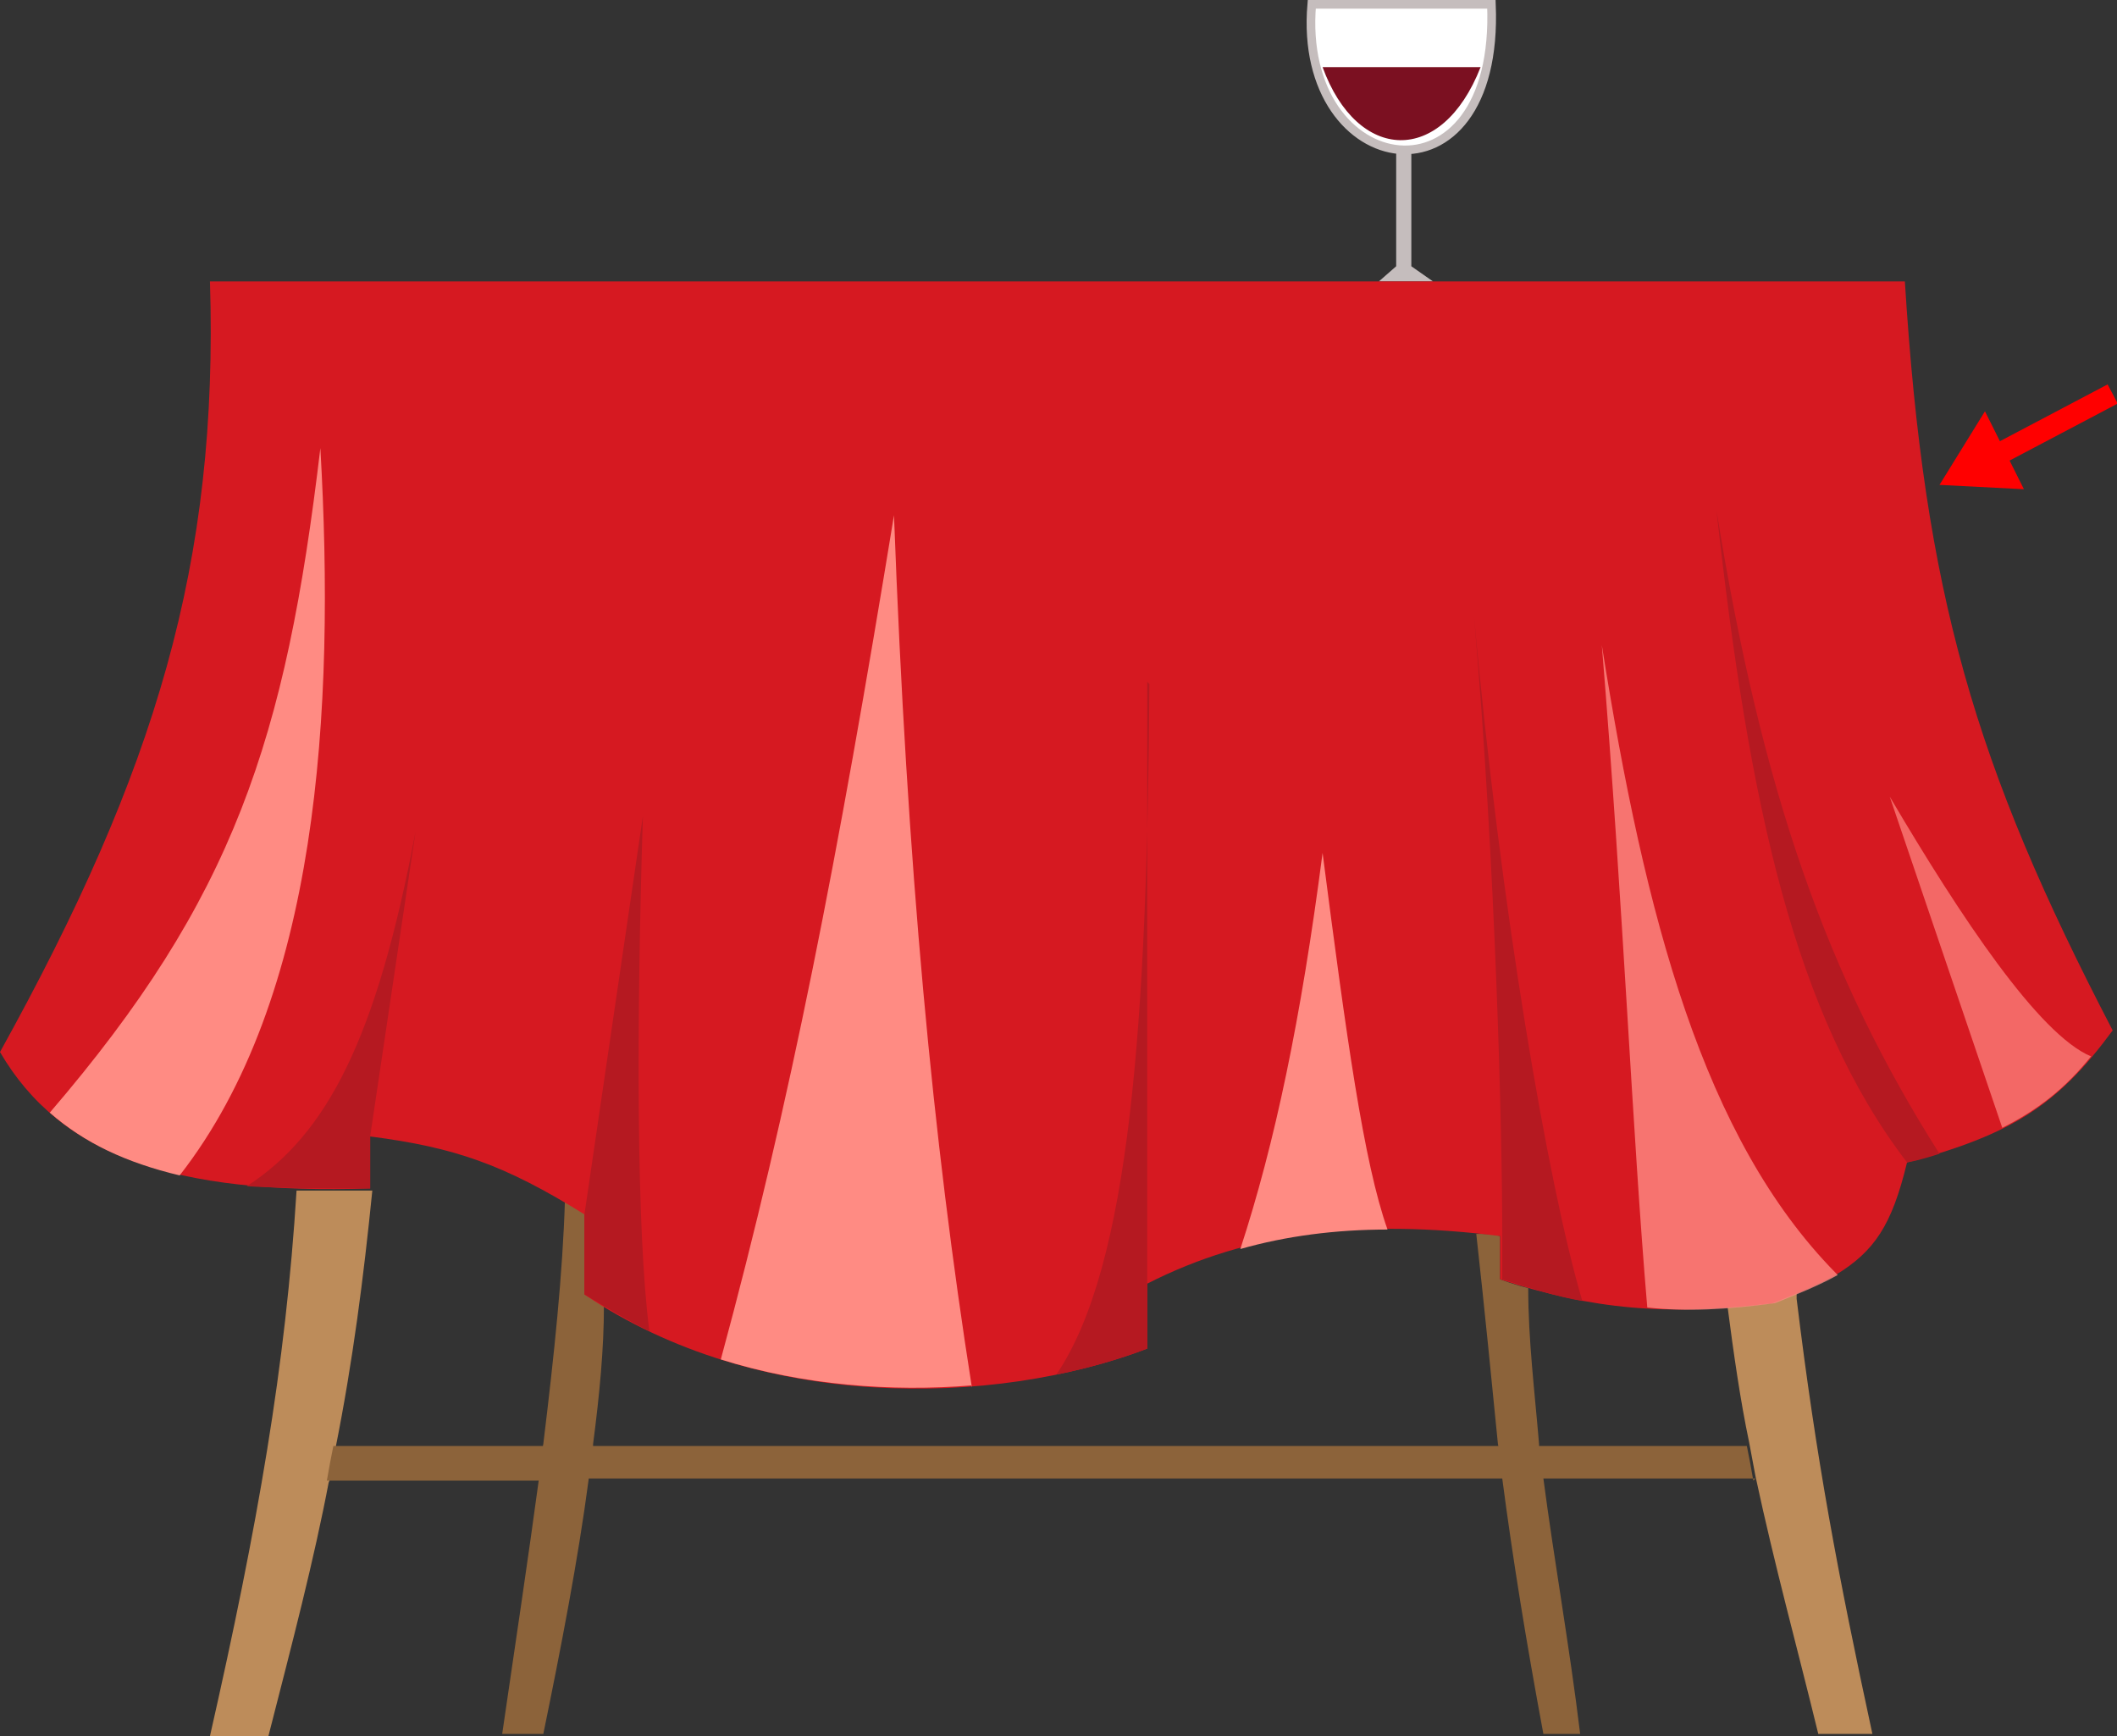 <?xml version="1.0" encoding="UTF-8"?><svg id="tablecloth" xmlns="http://www.w3.org/2000/svg" viewBox="0 0 9.78 8.02"><rect x="0" y="0" width="9.78" height="8.02" fill="#333333" stroke="none"/><defs><style>.cls-1{opacity:.8;}.cls-1,.cls-2,.cls-3{fill:#ff8b83;}.cls-4{fill:#d61921;}.cls-5{fill:#7b1021;}.cls-6{fill:#fff;stroke:#c5bdbd;stroke-width:.04px;}.cls-6,.cls-7{stroke-miterlimit:10;}.cls-8{fill:#8c633a;}.cls-7{fill:none;stroke:red;stroke-width:.1px;}.cls-9{fill:#bd8c5a;}.cls-10{fill:#b51921;}.cls-2{opacity:.7;}.cls-11{fill:#c5bdbd;}.cls-12{fill:red;}</style></defs><g id="Layer_14"><path class="cls-11" d="m6.62,1.3h-.25s.08-.07.08-.07v-.54s.05,0,.07,0v.54s.1.07.1.07Z"/><path class="cls-6" d="m6.06.02c-.07.82.87.97.83,0h-.83Z"/><path class="cls-5" d="m6.11.31c.16.44.55.46.73,0h-.73Z"/></g><g id="Layer_13"><path class="cls-9" d="m1.52,6.84c-.07.37-.17.75-.28,1.18h-.27c.22-.97.35-1.71.4-2.52h0c.11,0,.23,0,.35,0-.04.4-.09.79-.17,1.19l-.03.16Z"/><path class="cls-8" d="m2.79,6.03h0c0,.2-.02.41-.05.64,0,.05-.01.11-.02.16-.05.38-.13.79-.21,1.18h-.19c.06-.41.12-.81.17-1.18,0-.06.01-.11.02-.16.05-.41.09-.79.1-1.13.03.02.06.04.09.06v.37s.06.04.09.06Z"/><path class="cls-9" d="m8.66,8.01h-.26c-.1-.41-.2-.77-.29-1.19l-.03-.16h0c-.04-.19-.07-.4-.1-.63.07,0,.14-.01.21-.02.04-.01.07-.03.11-.04v.03c.09.74.19,1.27.35,2.01Z"/><path class="cls-8" d="m7.31,8.01h-.18c-.08-.43-.14-.8-.19-1.18,0-.05-.01-.11-.02-.16-.03-.3-.06-.61-.1-.97.04,0,.07,0,.11.01v.2s.08.03.13.04c0,.24.03.48.05.72,0,.05.01.11.02.16.05.38.12.77.17,1.18Z"/><path class="cls-8" d="m8.11,6.83h-.97s-.19,0-.19,0H2.71s-.23.01-.23.01h-.95s-.02,0-.02,0c.01-.06.02-.11.03-.16h.96s.23,0,.23,0h4.19s.19,0,.19,0h.96c.01.05.02.1.03.16Z"/></g><g id="Layer_10"><path id="wtc" class="cls-4" d="m9.76,4.76c-.25.34-.46.48-.95.61-.07.29-.15.41-.33.52-.09.05-.19.09-.29.13-.49.06-.83.03-1.26-.11v-.2c-.64-.08-1.16-.02-1.63.22v.3c-.71.27-1.8.29-2.6-.25v-.37c-.37-.23-.6-.31-.99-.36v.24c-.9.03-1.43-.15-1.71-.63.72-1.3,1.01-2.26.97-3.56h7.83c.09,1.44.32,2.23.96,3.46Z"/><g id="lPleats"><path class="cls-3" d="m.83,5.43c-.25-.06-.44-.15-.6-.29.85-.99,1.09-1.72,1.25-3.07.07,1.22-.01,2.54-.65,3.36Z"/><path class="cls-3" d="m4.49,6.4c-.37.03-.78,0-1.16-.12h0c.32-1.18.54-2.31.8-3.9.06,1.62.18,2.89.36,4.03Z"/><path class="cls-3" d="m6.41,5.68c-.24,0-.47.03-.68.09.16-.49.28-1.06.38-1.83.11.85.19,1.43.3,1.74Z"/><path class="cls-1" d="m8.49,5.89c-.09.05-.19.09-.29.13-.22.03-.41.04-.59.02-.07-.82-.11-1.84-.21-3.06.2,1.26.47,2.28,1.08,2.9Z"/><path class="cls-2" d="m9.66,4.88c-.12.15-.25.25-.41.33l-.52-1.53c.33.56.69,1.1.93,1.2Z"/></g><g id="dPleats"><path class="cls-10" d="m1.92,3.84l-.21,1.41v.24c-.21,0-.4,0-.57-.01.37-.24.6-.68.78-1.64Z"/><path class="cls-10" d="m3,6.15h0c-.1-.05-.2-.11-.3-.17v-.37l.27-1.84c-.03.96-.03,1.92.03,2.38Z"/><path class="cls-10" d="m5.3,3.15v2.78s0,.3,0,.3c-.13.05-.27.09-.42.12.34-.5.42-1.63.43-3.19Z"/><path class="cls-10" d="m6.94,5.71s0,0,0,0c0-.49-.03-1.7-.13-2.86.12,1.33.34,2.62.5,3.16-.12-.02-.24-.06-.37-.1v-.19Z"/><path class="cls-10" d="m8.96,5.33s-.09.03-.15.04c-.52-.68-.73-1.65-.88-3.01.21,1.3.51,2.15,1.03,2.97Z"/></g></g><g><line class="cls-7" x1="9.76" y1="1.82" x2="9.21" y2="2.11"/><polygon class="cls-12" points="9.17 1.9 8.96 2.24 9.35 2.26 9.17 1.9"/></g></svg>